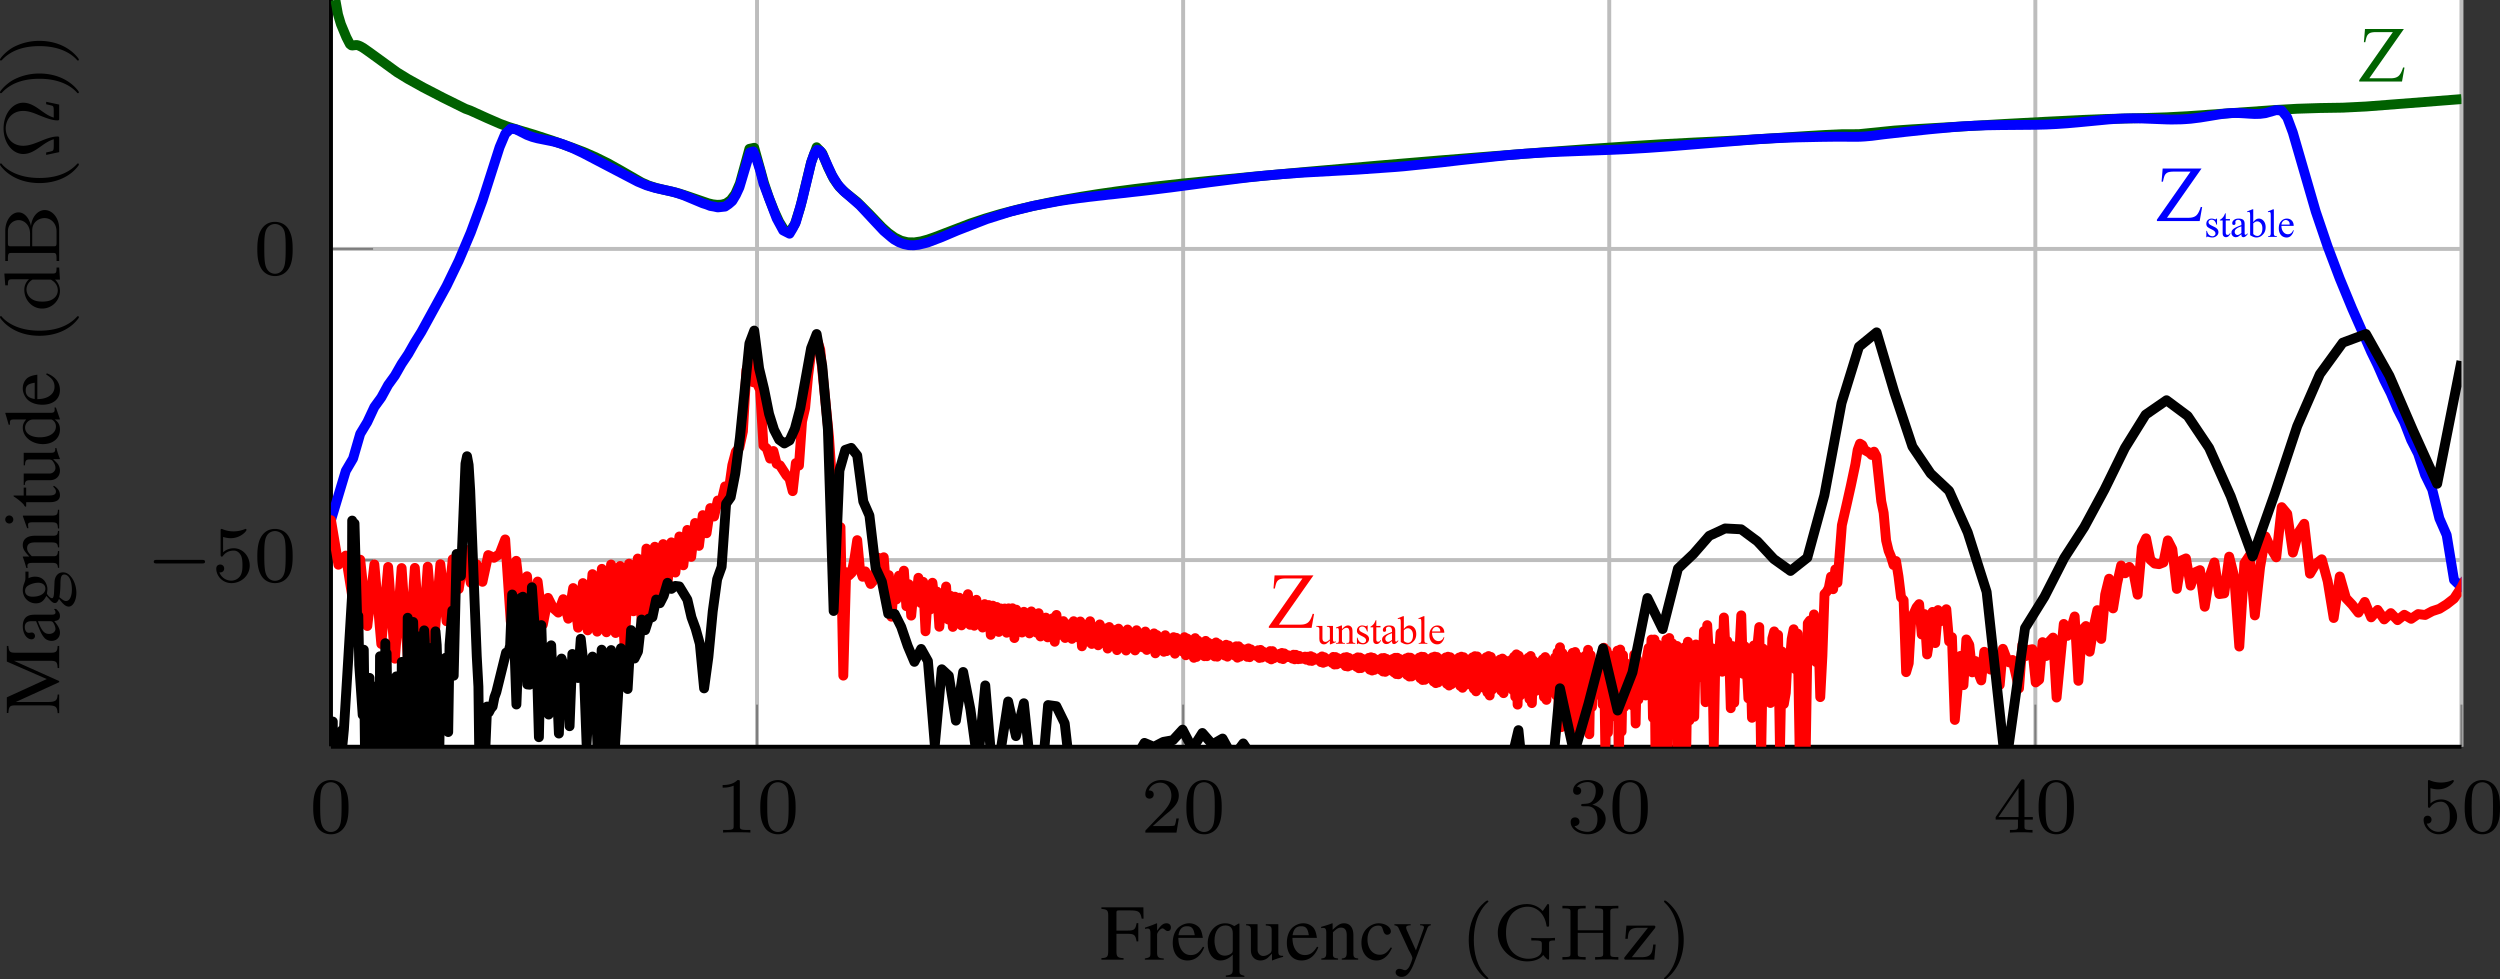 <svg xmlns="http://www.w3.org/2000/svg" width="336.193" height="131.703" viewBox="0 0 252.145 98.777"><rect x="0" y="0" width="252.145" height="98.777" fill="#333333" stroke="none"/><clipPath id="a"><path d="M248 78h4.145v7H248zm0 0"/></clipPath><clipPath id="b"><path d="M33.379 0h214.879v25H33.378zm0 0"/></clipPath><clipPath id="c"><path d="M33.379 10h214.879v49.8H33.378zm0 0"/></clipPath><clipPath id="d"><path d="M33.379 33.8h214.879v41.516H33.378zm0 0"/></clipPath><clipPath id="e"><path d="M33.379 32.8h214.879v42.516H33.378zm0 0"/></clipPath><clipPath id="f"><path d="M121 93h5v5.777h-5zm0 0"/></clipPath><clipPath id="g"><path d="M140 93h5v5.777h-5zm0 0"/></clipPath><clipPath id="h"><path d="M148 90h3v8.777h-3zm0 0"/></clipPath><clipPath id="i"><path d="M167 90h3v8.777h-3zm0 0"/></clipPath><path fill="#fff" d="M33.379 0h214.879v75.316H33.378zm0 0"/><path fill="none" stroke="#bdbdbd" stroke-miterlimit="10" stroke-width=".399" d="M33.379 75.316V0m42.973 75.316V0m42.976 75.316V0m42.977 75.316V0m42.976 75.316V0m42.977 75.316V0M33.379 56.488h214.879M33.378 25.105h214.88"/><path fill="none" stroke="#7d7d7d" stroke-miterlimit="10" stroke-width=".199" d="M33.379 75.316v-4.25m42.973 4.25v-4.25m42.976 4.25v-4.25m42.977 4.25v-4.25m42.976 4.25v-4.25m42.977 4.25v-4.25M33.379 56.488h4.25m-4.25-31.383h4.25"/><path fill="none" stroke="#000" stroke-miterlimit="10" stroke-width=".399" d="M33.379 75.316h214.879m-214.879 0V0"/><path d="M35.152 81.426c0-.844-.078-1.36-.343-1.875-.344-.703-1-.875-1.438-.875-1 0-1.375.75-1.484.969-.282.578-.297 1.375-.297 1.78 0 .532.015 1.329.406 1.97.36.593.953.75 1.375.75.39 0 1.063-.125 1.469-.907.297-.578.312-1.297.312-1.812m-1.78 2.484c-.267 0-.813-.125-.985-.953-.094-.453-.094-1.203-.094-1.625 0-.547 0-1.11.094-1.547.172-.812.781-.89.984-.89.266 0 .828.14.984.859.094.437.094 1.047.094 1.578 0 .469 0 1.188-.094 1.64-.171.829-.718.938-.984.938m41.246-5.015c0-.22-.015-.22-.234-.22-.328.313-.75.5-1.5.5v.266c.219 0 .64 0 1.11-.203v4.078c0 .297-.032.391-.782.391h-.281v.266c.328-.032 1.015-.032 1.375-.032s1.047 0 1.375.032v-.266h-.282c-.75 0-.78-.094-.78-.39zm5.625 2.531c0-.844-.078-1.36-.344-1.875-.343-.703-1-.875-1.437-.875-1 0-1.375.75-1.484.969-.282.578-.297 1.375-.297 1.78 0 .532.015 1.329.406 1.97.36.593.953.75 1.375.75.39 0 1.062-.125 1.469-.907.297-.578.312-1.297.312-1.812m-1.781 2.484c-.266 0-.813-.125-.984-.953-.094-.453-.094-1.203-.094-1.625 0-.547 0-1.11.094-1.547.171-.812.78-.89.984-.89.266 0 .828.14.984.859.094.437.094 1.047.094 1.578 0 .469 0 1.188-.094 1.64-.172.829-.718.938-.984.938m38.883-1.562c.125-.125.453-.391.594-.5.484-.453.953-.891.953-1.61 0-.953-.797-1.562-1.782-1.562-.968 0-1.593.719-1.593 1.437 0 .39.312.438.421.438.172 0 .422-.11.422-.422 0-.406-.406-.406-.5-.406.235-.594.766-.782 1.157-.782.734 0 1.125.625 1.125 1.297 0 .828-.579 1.438-1.532 2.39l-1 1.048c-.093.078-.093.094-.093.297h3.14l.235-1.422h-.25c-.016.156-.079.547-.172.703-.047.062-.656.062-.781.062h-1.422zm5.875-.922c0-.844-.078-1.36-.344-1.875-.344-.703-1-.875-1.437-.875-1 0-1.376.75-1.485.969-.281.578-.297 1.375-.297 1.78 0 .532.016 1.329.406 1.97.36.593.954.75 1.376.75a1.59 1.59 0 0 0 1.468-.907c.297-.578.313-1.297.313-1.812m-1.781 2.484c-.266 0-.813-.125-.985-.953-.094-.453-.094-1.203-.094-1.625 0-.547 0-1.11.094-1.547.172-.812.781-.89.984-.89.266 0 .829.14.985.859.094.437.094 1.047.094 1.578 0 .469 0 1.188-.094 1.64-.172.829-.719.938-.984.938m38.648-2.594c.625 0 1.031.454 1.031 1.297 0 1-.562 1.282-.984 1.282-.438 0-1.047-.157-1.328-.579.297 0 .5-.187.5-.437 0-.266-.188-.438-.453-.438-.204 0-.438.125-.438.454 0 .75.813 1.25 1.734 1.25 1.047 0 1.797-.735 1.797-1.532 0-.672-.53-1.265-1.343-1.453.625-.219 1.109-.75 1.109-1.39s-.719-1.094-1.547-1.094c-.86 0-1.5.453-1.5 1.062 0 .297.188.422.406.422.25 0 .407-.172.407-.406 0-.297-.266-.406-.438-.406.344-.438.953-.47 1.094-.47.203 0 .812.063.812.892 0 .546-.234.89-.343 1.015-.235.25-.422.266-.907.297-.156 0-.218.016-.218.125s.078.11.218.11zm6.109.11c0-.844-.078-1.36-.343-1.875-.344-.703-1-.875-1.438-.875-1 0-1.375.75-1.484.969-.282.578-.297 1.375-.297 1.78 0 .532.015 1.329.406 1.97.36.593.953.75 1.375.75.39 0 1.063-.125 1.469-.907.297-.578.312-1.297.312-1.812m-1.78 2.484c-.267 0-.813-.125-.985-.953-.094-.453-.094-1.203-.094-1.625 0-.547 0-1.11.094-1.547.172-.812.78-.89.984-.89.266 0 .828.14.984.859.094.437.094 1.047.094 1.578 0 .469 0 1.188-.094 1.64-.171.829-.718.938-.984.938m39.77-5.094c0-.156 0-.218-.172-.218-.094 0-.11 0-.188.109l-2.547 3.703v.25h2.25v.672c0 .297-.015.375-.64.375h-.172v.266c.672-.032.687-.032 1.14-.032s.47 0 1.141.032v-.266h-.172c-.625 0-.64-.078-.64-.375v-.672h.843v-.25h-.843zm-.594.641v2.953h-2.031zm5.582 1.969c0-.844-.078-1.36-.344-1.875-.344-.703-1-.875-1.437-.875-1 0-1.375.75-1.485.969-.281.578-.297 1.375-.297 1.78 0 .532.016 1.329.407 1.97.359.593.953.75 1.375.75a1.59 1.59 0 0 0 1.468-.907c.297-.578.313-1.297.313-1.812m-1.781 2.484c-.266 0-.813-.125-.985-.953-.094-.453-.094-1.203-.094-1.625 0-.547 0-1.11.094-1.547.172-.812.781-.89.985-.89.265 0 .828.14.984.859.094.437.094 1.047.094 1.578 0 .469 0 1.188-.094 1.64-.172.829-.719.938-.984.938m37.738-4.422c.11.032.422.125.766.125 1 0 1.593-.703 1.593-.828 0-.094-.047-.11-.093-.11-.016 0-.032 0-.094.032a3 3 0 0 1-1.11.219c-.468 0-.859-.11-1.109-.219-.078-.031-.094-.031-.11-.031-.093 0-.093.078-.093.234v2.328c0 .14 0 .235.125.235.062 0 .078-.032.125-.094.094-.11.39-.516 1.078-.516.438 0 .656.36.734.516.125.281.141.656.141.953s0 .734-.219 1.078c-.156.25-.484.485-.906.485a1.27 1.27 0 0 1-1.203-.844c.016.015.078.015.078.015.219 0 .406-.14.406-.39 0-.297-.234-.406-.39-.406s-.407.078-.407.421c0 .72.625 1.454 1.532 1.454 1 0 1.843-.782 1.843-1.766 0-.922-.671-1.75-1.609-1.75-.39 0-.766.125-1.078.406zm0 0"/><g clip-path="url(#a)"><path d="M252.145 81.426c0-.844-.079-1.36-.344-1.875-.344-.703-1-.875-1.438-.875-1 0-1.375.75-1.484.969-.281.578-.297 1.375-.297 1.78 0 .532.016 1.329.406 1.97.36.593.953.75 1.375.75.39 0 1.063-.125 1.469-.907.297-.578.313-1.297.313-1.812m-1.782 2.484c-.265 0-.812-.125-.984-.953-.094-.453-.094-1.203-.094-1.625 0-.547 0-1.11.094-1.547.172-.812.781-.89.984-.89.266 0 .828.14.985.859.093.437.093 1.047.093 1.578 0 .469 0 1.188-.093 1.64-.172.829-.72.938-.985.938m0 0"/></g><path d="M20.367 56.828c.14 0 .313 0 .313-.172 0-.187-.172-.187-.313-.187h-4.562c-.125 0-.297 0-.297.187 0 .172.172.172.297.172zm2.133-2.672c.11.032.422.125.766.125 1 0 1.593-.703 1.593-.828 0-.094-.047-.11-.093-.11-.016 0-.032 0-.094.032a3 3 0 0 1-1.11.219c-.468 0-.859-.11-1.109-.219-.078-.031-.094-.031-.11-.031-.093 0-.093.078-.093.234v2.328c0 .14 0 .235.125.235.063 0 .078-.032.125-.094.094-.11.39-.516 1.078-.516.438 0 .656.36.735.516.125.281.14.656.14.953s0 .734-.219 1.078c-.156.25-.484.484-.906.484a1.27 1.27 0 0 1-1.203-.843c.016.015.078.015.078.015.219 0 .406-.14.406-.39 0-.297-.234-.407-.39-.407s-.407.079-.407.422c0 .72.625 1.453 1.532 1.453 1 0 1.843-.78 1.843-1.765 0-.922-.671-1.75-1.609-1.75-.39 0-.765.125-1.078.406zm7.016 1.938c0-.844-.078-1.36-.344-1.875-.344-.703-1-.875-1.438-.875-1 0-1.375.75-1.484.968-.281.579-.297 1.376-.297 1.782 0 .531.016 1.328.406 1.968.36.594.953.75 1.375.75.391 0 1.063-.124 1.47-.906.296-.578.312-1.297.312-1.812m-1.782 2.484c-.265 0-.812-.125-.984-.953-.094-.453-.094-1.203-.094-1.625 0-.547 0-1.11.094-1.547.172-.812.781-.89.984-.89.266 0 .828.14.985.859.093.437.093 1.047.093 1.578 0 .469 0 1.188-.093 1.64-.172.829-.719.938-.985.938m1.782-33.453c0-.844-.078-1.36-.344-1.875-.344-.703-1-.875-1.438-.875-1 0-1.375.75-1.484.969-.281.578-.297 1.375-.297 1.781 0 .531.016 1.328.406 1.969.36.593.953.75 1.375.75.391 0 1.063-.125 1.47-.907.296-.578.312-1.296.312-1.812m-1.782 2.484c-.265 0-.812-.125-.984-.953-.094-.453-.094-1.203-.094-1.625 0-.547 0-1.11.094-1.547.172-.812.781-.89.984-.89.266 0 .828.14.985.86.093.437.093 1.046.093 1.577 0 .469 0 1.188-.093 1.64-.172.829-.719.938-.985.938m0 0"/><g clip-path="url(#b)"><path fill="none" stroke="#006100" stroke-linejoin="round" stroke-miterlimit="10" stroke-width=".996" d="m33.824-.012.266 1.465.293.984.55 1.32.356.692.16.125.098.012.406-.047.152.031.192.075.32.175.606.422 2.82 2.047 1.074.66 1.555.864 2 1.035 2.273 1.125.477.172 1.707.773 1.312.57.801.297 1.055.328 1.582.473 1.71.559 2.134.75 1.144.433 1.196.52 1.25.617 1.312.734 2.082 1.2.727.32.742.238.761.18.778.172.797.207.812.261 2.121.73.438.102.445.051.45-.02.452-.124.461-.332.465-.622.469-1.066.957-3.484.488-.106.989 3.57.504 1.497.507 1.28.516 1.122.523.84.524.195.535-.808.539-1.676 1.098-4.543.558-1.531.567.593.57 1.41.578 1.172.582.82.594.567 1.203.961 1.23 1.223 1.258 1.316.64.578.65.465.656.32.66.16.672.012.68-.105.683-.188.695-.242 3.594-1.375 1.496-.5 1.527-.453 1.567-.41 1.601-.375 1.641-.348 1.676-.32 1.715-.297 1.757-.277 1.797-.258 1.84-.242 1.88-.227 2.901-.32 3.004-.301 4.172-.395 5.492-.496 7.016-.613 6.227-.523 5.246-.418 5.492-.422 4.285-.313 4.438-.3 3.042-.188 3.114-.164 3.187-.152 1.621-.086 3.297-.203 3.375-.22 1.719-.1 1.734-.079 1.758-.008 3.574-.363 1.817-.125 9.406-.547 3.918-.21 4.008-.196 2.039-.082 2.062-.059 2.086-.05 2.11-.067 2.133-.113 4.343-.309 4.442-.312 2.261-.13 2.286-.073 2.312-.036 2.34-.117 9.629-.746"/></g><g clip-path="url(#c)"><path fill="none" stroke="#00f" stroke-linejoin="round" stroke-miterlimit="10" stroke-width=".996" d="m32.621 54.648.762-2.187 1.492-4.969.734-1.246.723-2.492.715-1.184.71-1.52.7-.964.691-1.262.684-.945.676-1.184.668-.996.664-1.168.652-1.047 2.547-4.644 1.234-2.547 1.207-2.848 1.18-3.199 1.73-5.406.563-1.336.559-.535.554.09 1.09.554.535.2.536.144 1.562.313.516.136.504.16 1 .403.984.468 2.84 1.485 2.691 1.406.871.363.852.254 1.664.371.406.102.805.266 1.957.82.383.121.379.148.379.063.37.082.739-.082.367-.25.363-.313.36-.605.355-.766 1.055-3.527.348-.105.343.84.344 1.07.336 1.336 1.336 3.523.652 1.203.645.328.316-.527.317-.625.629-2.2.921-3.84.305-.874.3-.395.302.118.3.492.883 1.941.578.942.57.644.567.492 1.11.973 1.351 1.453 1.05 1.121.774.66.254.2.504.289.5.187.492.102.489.015.484-.05.715-.172.238-.067 1.387-.527 1.57-.668 2.98-1.156 2.403-.758 2.281-.57 2.527-.477.524-.082.516-.078.515-.07.504-.07.504-.06.492-.066.492-.055.485-.058.48-.05.477-.06.472-.046.778-.09.457-.047.758-.09.746-.082.734-.086.727-.086.996-.125.703-.086 1.238-.164.95-.125 1.718-.234 3.8-.48 1.583-.169 1.676-.152 2.105-.156 4.102-.227.894-.047.781-.043 3.883-.273.774-.066 3.777-.391 1.91-.223 4.598-.492 1.898-.16 1.7-.106 1.734-.086 1.914-.074 3.457-.129 1.527-.07 2.012-.117 2.399-.172 8.546-.695 1.684-.098 1.164-.055 1.39-.047 2.282-.046 1.297-.016.883-.004.902.008.922-.004.469-.027.71-.063.481-.062.73-.094 2.266-.254 2.39-.254 2.231-.207 1.16-.09 1.188-.062 1.222-.043 1.25-.02 3.63-.031 1.042-.027 1.063-.051 1.086-.074 1.113-.098 3.094-.297.808-.055.817-.035.832-.012.848.012 2.62.102.454.004.914-.016.46-.027.47-.035.945-.118.965-.156.98-.164.5-.07.5-.047.508-.024.512.008.515.028.524.035.527.027.531-.012.54-.07 1.09-.309.55.047.559.696.566 1.52 2.316 7.984 1.196 3.52 1.218 3.222 1.247 3.02L238.5 34l.645 1.477.656 1.343.66 1.512.668 1.324.68 1.602.683 1.336.692 1.785.699 1.375.707 2.144.719 1.47.722 2.917.735 1.68.742 4.531.75.727.758-1.465"/></g><g clip-path="url(#d)"><path fill="none" stroke="red" stroke-linejoin="round" stroke-miterlimit="10" stroke-width=".996" d="m32.621 54.648.762-2.187.75 4.496.742-.922.734 4.633.723-4.219.715 6.688.71-6.211.7 8.027.691-7.773.684 9.254.676-9.141.668 9.758.664-9.774.652 9.032.649-9.157.64 7.57.633-7.816.625 5.754.621-6.258.613 3 .606-4.011.601 3.39.594-1.867.586 1.766.582-2.696.578.274.57-.39.563-1.462.559 8.262.554-6.105.547 4.667.543-3.109.535 5.512.536-4.98.527 4.34.52-2.692.515 1.02.516.464.504-1.355.504 1.972.496-3.093.496 4 .488-4.5.484 4.765.477-5.668.476 5.801.473-6.336.465 6.399.465-6.836.457 6.91.457-6.762.45 8.121.448-8.355.442 4.804.437-5.32.438 7.012.433-8.016.426 6.82.426-7.007.422 5.187.418-5.453.414 4.234.41-4.41.406 3.047.406-3.64.399 2.91.398-3.57.395 2.718.39-3.418.391 2.309.383-3.102.383 1.828.379-2.539.379.852.37-1.614.372.141.367-1.566.367.445.363-2.586.36-1.352.355-.425.356-1.625.351-6.188.348-1.008.348 2.235.343.039.344.73.336 5.621.34.297.332 1.016.332-.766.332 1.29.328.156.648 1.004.32.34.317 1.257.317-2.832.316.25.313-4.45.308-1.35.309-3.301.304-2.36.305-.863.3-.29.302.903.89 8.844.293 4.344.29.78.288 6.313.286-2.355.285 14.973.285-10.434.281.332.281-.273.278-1.434.277-1.855.273 2.894.274.8.27-.542.538 1.266.27-.305.527-2.332.262 1.672.262-1.727.258 3.527.257-1.726.258 4.195.254-3.011.254 1.269.25-2.395.25.829.25-1.336.246 3.582.246-2.215.246 3.168.243-2.625.242 1.101.242-2.293.238 2.54.238-2.13.239 4.985.238-3.707.234 1.512.23-2.7.235 2.09.23-1.195.231 3.543.227-2.938.226 1.274.227-2.395.226 3.332.223-2.394.227 3.137.218-3.047.223 1.62.219-1.519.219 2.793.214-2.426.22 1.59.214-2.312.215 3.09.215-2.102.21 2.195.212-2.617.21 2.207.208-1.402.21 1.996.207-2.363.208 1.91.203-1.817.203 3.004.207-2.941.199 1.57.203-1.437.2 2.515.203-2.367.199 1.418.195-1.414.2 2.445.195-2.46.195 1.968.195-1.976.195 3.004.192-2.864.191 1.684.192-1.238.191 1.859.192-2.09.187 1.559.188-1.235.187 1.856.188-2.219.183 2.043.188-1.492.183 1.605.184-1.976.183 2.347.18-1.683.184 1.152.18-1.37.18 1.991.179-1.785.18 1.441.175-1.597.18 2.387.176-2.707.175 2.046.176-1.207.172 1.078.176-1.292.172 1.699.172-1.27.172.79.171-.919.172 1.489.172-1.782.168 1.59.168-1.172.168 1.243.168-1.633.168 2.504.168-2.204.164 1.477.164-1.332.164 1.605.164-2.074.164 2.29.164-1.692.164 1.3.16-1.32.16 1.848.16-2.105.165 1.886.156-1.36.16 1.138.16-1.27.157 2.04.16-2.173.156 1.66.156-1.203.157 1.035.156-1.195.156 2.035.153-2.168.156 1.578.152-1.128.152.96.153-1.101.152 1.898.152-2.117.153 1.653.148-1.188.153.945.148-.957.152 1.653.149-2.035.148 1.75.149-1.27.148.918.145-.777.148 1.144.149-1.633.144 1.856.145-1.492.148 1.07.145-.8.144.78.145-1.23.14 2.012.145-1.844.144 1.398.14-1.027.145.754.141-.777.14 1.34.141-1.669.141 1.602.14-1.246.141.879.14-.586.138.61.14-1.063.137 1.668.14-1.602.137 1.328.137-.996.137.684.14-.57.133.972.137-1.484.137 1.824.136-1.688.133 1.461.137-1.199.133.977.136-1.063.133 1.77.133-1.985.137 1.899.132-1.656.133 1.273.133-.895.129.637.133-.805.133 1.372.132-1.547.13 1.543.132-1.356.13 1.067.128-.715.133.484.129-.726.129 1.273.129-1.414.128 1.437.13-1.277.128 1.004.13-.64.124.312.13-.414.128.906.125-1.094.129 1.203.125-1.12.129.937.125-.645.125.325.125-.274.125.676.129-.945.125 1.148.12-1.148.126 1.046.125-.828.125.485.125-.117.12.218.126-.504.125.766.121-.855.125.886.121-.785.121.574.125-.191.121-.008.121-.098.121.41.122-.601.12.777.122-.812.12.77.122-.602.121.246.121.062.121.102.121-.316.117.57.122-.711.117.836.12-.832.122.726.117-.421.121.085.117.016.118.156.12-.293.118.47.117-.556.117.618.121-.575.118.36.117.02.117-.2.117.195.117-.02.117-.116.118.289.113-.395.117.465.117-.453.235.441.113-.332.117.309.117-.172.114.047.117.117.113-.226.117.308.114-.297.117.047.113.352.113-.457.118.48.113-.379.117.278.113-.121.114.003.113.106.113-.137.117-.062.114.433.113-.574.113.64.113-.562.114.48.113-.328.113.188.114-.035.113-.07.113-.024.113.371.114-.613.113.77.113-.754.113.738.11-.63.113.513.113-.356.114.207.11-.148.112.367.114-.652.113.875.11-.91.113.949.113-.868.11.778.113-.617.109.449.113-.285.113.25.11-.512.113.84.11-.957.113 1.094.11-1.075.112 1.063.11-.945.113.816.11-.629.113.414.11-.469.112.746.11-.964.11 1.191.112-1.25.11 1.336.113-1.277.11 1.218.109-1.066.113.863.11-.62.113.558.11-.797.109 1.058.113-1.187.11 1.351.109-1.367.113 1.399.11-1.309.109 1.192.113-.989.11.68.109-.648.109.87.113-1.101.11 1.363.113-1.472.11 1.636.109-1.64.11 1.664.112-1.551.11 1.383.11-1.106.112.864.11-1.008.11 1.258.112-1.442.11 1.68.11-1.766.112 1.918.11-1.902.11 1.89.112-1.746.11 1.47.11-1.227.113 1.152.109-1.375.113 1.648.11-1.82.109 2.086.113-2.176.11 2.348.113-2.328.11 2.308.109-2.129.113 1.72.11-1.52.113 1.593.109-1.785.113 2.04.11-2.188.113 2.445.11-2.515.113 2.675.109-2.632.113 2.566.113-2.29.11 1.798.113-1.723.11 1.832.113-2 .113 2.258.11-2.402.113 2.668.113-2.739.11 2.907.113-2.856.113 2.73.113-2.374.11 1.835.113-1.843.113 1.988.113-2.152.114 2.422.113-2.575.113 2.868.114-2.954.109 3.137.113-3.082.113 2.836.114-2.434.113 2.004.113-2.039.118 2.176.113-2.36.113 2.65.113-2.825.114 3.172.113-3.285.117 3.546.113-3.52.114 3.208.113-2.727.117 2.336.113-2.394.114 2.515.117-2.687.113 2.992.117-3.168.114 3.559.117-3.672.113 3.976.117-3.89.117 3.32.114-2.828.117 2.383.117-2.344.117 2.367.114-2.48.117 2.687.117-2.84.117 3.145.117-3.242.118 3.488.117-3.32.117 2.57.117-2.238.117 2.07.117-2.195.118 2.383.12-2.653.118 3.078.117-3.37.121 4.038.117-4.277.118 5.07.12-4.93.122 4.028.117-3.59.121 3.192.117-3.13.121 3.126.121-3.235.122 3.5.117-3.691.12 4.176.122-4.352.121 4.754.121-4.32.121 3.18.121-2.825.121 2.469.125-2.453.121 2.46.122-2.648.125 2.934.12-3.215.122 3.805.125-4.032.125 4.317.12-3.832.126 2.933.125-2.777.12 2.543.126-2.73.125 2.867.125-3.278.125 3.832.125-4.355.125 5.73.125-6.242.129 8.059.125-7.465.125 6.082.129-5.746.125 5.09.129-4.98.129 4.85.125-4.98.128 5.426.13-5.77.128 7.614.13-7.7.128 6.805.129-6.375.129 5.403.129-5.164.129 4.812.133-4.828.128 5.035.133-5.328.13 6.477.132-7.059.129 8.516.133-7.985.132 5.239.133-4.473.133 3.305.133-2.778.133 2.274.133-2.301.136 2.348.133-3.149.137 4.52.133-5.723.136 9.91.133-9.637.137 8.286.137-7.836.136 6.246.137-5.848.137 5.074.136-5.015.141 5.148.137-6.035.14 12.023.137-12.136.14 8.27.141-7.712.137 5.235.14-4.422.141 3.152.145-2.32.14 1.816.141-1.922.14 3.57.145-5.144.145 6.938.14-6.489.145 4.082.145-2.96.289 1.87.144-2.105.149 2.774.144-3.946.149-.844.144 3.356.149-4.203.148 7.894.148-7.898.149 16.328.148-15.855.149 11.335.152-10.289.148 5.961.153-6.054.148 9.347.153-10.765.152 10.656.152-10.816.157 5.914.152-5.375.152 2.511.156-.785.157-1.465.148 17.7m.012 0 .152-16.91.313 2.917.156-3.582.16 9.832.156-10.382.16 7.933.16-7.433.16.878.161 6.192.164-7.297.16 3.34.164-2.047.16-1.246.165 3.305.164-4.704.164 7.176.168-7.77.164 2.895.168 1.086.164-1.652.168 9.777.168-9.394.172.82.167.086.172-2.828.168 3.906.172-5.469.172 3.489.172-1.118.176.946.172 5.832.175-6.266.176 5.707.176-5.668.176-.016.175.387.18-3.508.176 5.895.18-2.777.18 1.812.183 3.445.18-4.746.183 6.703.184-7.296.183-.016.184.004.184-1.844.187 13.133.188-10.965.187 3.871.188.356.187-3.516.191 4.781.188-6.511.191-.711.196 3.28.191-2.929.195 11.563.192-9.891.2 5.297.194-1.129.196-3.883.199.914.2-2.445.198-.992.2 4.05.203-3.613.203 11.93.203-9.844.203 2.75.207 7.004.207-12.879.207-.277.207 1.36.211-1.977.211 4.804.211-3.965.21 7.5.216-4.14.215-6.258.214-.219.215-.398.22-1.137.218 1.27.219-2 .218 1.343.446-5.8.449-1.953.453-2.02.46-2.18.231-1.441.23-.629.235.145.235.496.472.261.239.235.242-.328.238.449.488 4.554.242 1.172.247 2.774.25 1.043.246.597.254.84.25-.402.253 1.574.254 2.086.258.29.254 7.26.262-.898.262-4.605.261-.445.262-.586.266-.328.265 3.062.27-2.059.27 4.07.273-1.75.273-2.538.274 3.144.277-3.328.277 1.121.282-.511.28-.696.282 3.242.285-.425.29 8.347.577-6.46.293 2.952.293-4.609.297.54.297 2.78.3-1.148.306 1.184.3.777.309-2.887.309.43.308 1.363.313-.578.312.754.316 1.371.32-3.64.321.851.324.523.325-.25.656 2.864.332-4.39.336 1.136.336-.633.34-.063.34 3.352.347-.273.344-3.79.351 1.403.352-1.477.355-.386.356 6.05.723-7.425.363 1.203.367-.68.371-1.277.375 6.492.375-5.129.383-.398.379 2.59.387-2.438.386-1.754.395 2.902.394-4.468.395-1.606.402 2.996.406-2.504.407-1.824.41.785.414-.644.418.55.422 2.254.426-4.793.425-.894.434 2.164.434.383.44.062.442-.172.446-2.226.453.883.453 4.011.46-2.867.462-.21.469 2.745.468-1.351.477-.211.48 3.691.485-3.062.488-1.407.492 3.192.5-.07.5-3.704.508 2.028.512 7.039.515-8.399.524-.78.527 6.038.531-4.87.54-3.102.542 1.203.547.91.551-5.059.559.672.566 3.914.57-2.031.575-.879.582 5.035.59-.988.593-.465.602 2.223.605 3.699.613-4.188.622 2.18.625.664.632.805.641-1.082.645 1.555.656-.75.66.957.668-.633.68.707.683-.54.692.407.699-.477.707.09.719-.383.722-.238.735-.46.742-.579.75-1.148.758-1.465"/></g><g clip-path="url(#e)"><path fill="none" stroke="#000" stroke-linejoin="round" stroke-miterlimit="10" stroke-width=".996" d="M33.469 76.79v-2.544l.004 2.625v-3.629 2.473m.027-.387.055-.793.004.012.004-.031v-1.743l.003 2.317.004-.485.043.715m.04.926.003-1.648.004 2.285m.758-1.434.086-1.816.043 1.398.14-1.469.434-7.085.375-6.223.024-7.75.05 10.445.102-8.125.082-2.031.289 10.414.031-.379.031 1.059.032-1.778.093 4.95.348 5.046.113-6.574.118 10.063.078-.727.082.324.039 1.188m.129 5.016.043-12.047.043 1.652.047-2.629.09 11.18m.331 2.8.051-13.105.047 7.719.05-7.7.056 6.169m.156 6.398.054-7.398.055 5.894.055-8.832.055 9.078.058-14.386.172 9.449m.238 3.113.125-13.883.063 7.457.066-6.441.063 4.496.066 10.05.066-7.706.067 1.793.07-3.012.067 1.855.07-4.132.07-.098.07 5.121.055 8.602m.239-.516.074-14.117.074 6.734.078-4.726.078 8.046m.239 1.352.082-12.867.082 3.508.082-2.782.171 13.395m.172-2.07.09-16.504.18 5.117.09 12.066m.187 3.364.094-20.122.094 2.961.097 1.036.125 16.125m.118 0 .054-10.579.102-7.605.101-.496.207 8.555.106 1.703.11-10.852.109 1.977.109 3.257.11 7.63.113.742.113-11.829.113 2.422.117 1.055.141 14.02.215-19.176.121 1.375.125 4.105.125 7.582.125-9.175.125 3.335.129.848.133-3.613.129-1.79.136 2.352.133 5.137.137-8.793.277-3.46.14 6.57.29-12.274.144.469.149-.114.148 1.856.457-11.32.157-.75.16.87.16 2.594.66 16.704.168 3.074.168 13.594m.531-7.352.18-4.238.18.578.183-.36.188-.218.187-.942.188-.507.984-3.989.203.086.207-.808.207-5.141.211 4.805.215 6.289.434-10.75.218-.121.227 2.261.223 6.59.23.024.23-9.829.47 6.684.238 8.438.242-11.305.246 7.57.246-4.41.25 5.863.254-6.984.258 5.977.257-2.958.262 5.88.266-7.563.27.844.269-.235.273 6.215.278-7.285.28.484.286 1.938.285-3.953.293 2.695.293 7.895.297-5.442.3-3.355.306 3.882.304 8.082.313-12.66.316 6.457.316 4.864.325-11.282.324 10.704.664-10.891.336 3.664.34.45.347-5.938.348 2.863.352-.711.359-3.219.36 1.07.367-1.16.367-.152.375-1.777.379.37.382-.745.387-1.313.39.614.395-.297.403.047.812 1.332.414 1.785.422 1.156.422 1.523.43 4.489.433-3.164.438-4.602.445-3.242.45-1.25.452-6.367.461-.653.465-2.379.469-3.617.957-9.52.488-1.292.489 3.808.5 2.078.504 2.512.507 1.613.516.997.523.375.524-.301.535-1.192.539-2.03 1.098-6.083.558-1.43.567 3.235.57 6.394.578 18.305.582-14.156.594-2.094.598-.2.605.763.61 4.644.62 1.414.626 5.297.632 1.371.64 3.242.65.012.656 1.309.66 1.933.672 1.594.68-1.3.683 1.218.695 8.457.703-7.625.711.656.715 4.524.73-4.907.735 3.793.742 5.493.754-7.93.758 9.148.77-2.418.78-5.11.786 3.493.797-3.316.804 7.664.817 2.129.824-9.61.832.114.844 1.726.855 7.52m6.254-3.95.934-1.593.945.398.957-.5.969-.172.976-1.062.993 1.914 1-1.578 1.011 1.156 1.028-.594 1.035 1.89 1.05-1.398 1.06 1.61m25.327 2.808 1.368-5.757.949 9.207m3.062 0h-1.058l1.234-13.43 1.43 6.562 1.445-5.004 1.461-5.597 1.48 6.281 1.497-3.84 1.511-7.504 1.531 3.125 1.547-6.097 1.567-1.48 1.586-1.821 1.601-.746 1.621.086 1.641 1.218 1.656 1.782 1.68 1.199 1.695-1.336L184 49.96l1.734-9.304 1.758-5.683 1.778-1.453 1.796 6.066 1.817 5.453 1.84 2.719 1.859 1.746 1.879 4.195 1.906 6 1.922 17.676 1.95-14.027 1.968-3.172 1.992-3.903 2.016-3.113 2.039-3.777 2.062-4.203 2.086-3.356 2.11-1.457 2.133 1.586 2.16 3.219 2.183 4.879 2.207 6.07 2.235-6.332 2.261-6.812 2.286-5.239 2.312-3.18 2.34-.87 2.367 4.218 2.39 5.532 2.423 5.355 2.449-12.367"/></g><path d="M114.805 94.95v-1.845h-.172c-.11.641-.25.75-.89.75h-1.141V92.09c0-.219.03-.266.25-.266h1.078c.906 0 1.078.11 1.218.828h.188l-.016-1.14h-4.234v.156c.594.047.687.156.687.719v3.453c0 .656-.078.765-.687.797v.156h2.234v-.156c-.61-.032-.718-.14-.718-.719v-1.734h1.14c.656 0 .781.125.89.765zm.679-1.266c.11-.016.172-.032.266-.032.203 0 .281.125.281.485v1.984c0 .406-.062.453-.562.547v.125h1.906v-.125c-.547-.016-.672-.14-.672-.594v-1.797c0-.25.344-.64.547-.64.047 0 .125.031.219.11.125.108.203.155.312.155.188 0 .313-.125.313-.359 0-.25-.172-.422-.438-.422-.344 0-.562.188-.953.75v-.734l-.047-.016c-.422.188-.703.281-1.172.438zm5.844 1.796c-.375.61-.719.844-1.234.844-.453 0-.797-.234-1.031-.687-.141-.297-.204-.563-.22-1.047h2.47c-.079-.516-.157-.75-.344-1.016a1.36 1.36 0 0 0-1.031-.453c-.391 0-.766.156-1.079.422-.359.328-.578.89-.578 1.547 0 1.094.563 1.781 1.485 1.781.765 0 1.359-.469 1.687-1.328zm-2.469-1.156c.094-.61.36-.906.86-.906.484 0 .672.219.781.906zm0 0"/><g clip-path="url(#f)"><path d="M124.492 93.402c-.375-.218-.61-.28-.922-.28-1 0-1.765.89-1.765 2.03 0 1.016.53 1.72 1.28 1.72.454 0 .892-.204 1.25-.595v1.5c0 .453-.14.563-.702.61v.14h1.875v-.109c-.438-.11-.5-.172-.5-.5v-4.766h-.094zm-.156 2.375c0 .188-.031.297-.11.36-.171.156-.437.25-.687.25s-.469-.078-.625-.235c-.25-.234-.422-.75-.422-1.28 0-.938.422-1.532 1.094-1.532q.75 0 .75.797zm0 0"/></g><path d="M129.414 96.402h-.031c-.375 0-.453-.093-.453-.468v-2.72h-1.266v.126c.5.031.594.11.594.5v1.875c0 .219-.047.344-.156.422-.22.172-.454.281-.704.281-.312 0-.562-.281-.562-.61v-2.593h-1.156v.11c.375.015.484.14.484.5v2.015c0 .625.39 1.031.969 1.031.297 0 .61-.125.812-.344l.344-.343v.671l.031.016a7.5 7.5 0 0 1 1.094-.36zm3.422-.922c-.375.61-.719.844-1.234.844-.454 0-.797-.234-1.032-.687-.14-.297-.203-.563-.218-1.047h2.468c-.078-.516-.156-.75-.343-1.016a1.36 1.36 0 0 0-1.032-.453c-.39 0-.765.156-1.078.422-.36.328-.578.89-.578 1.547 0 1.094.563 1.781 1.484 1.781.766 0 1.36-.469 1.688-1.328zm-2.469-1.156c.094-.61.36-.906.86-.906.484 0 .671.219.78.906zm2.883-.703c.047-.031.125-.031.219-.031.219 0 .297.125.297.515v1.97c0 .452-.094.562-.5.593v.125h1.687v-.125c-.406-.031-.516-.125-.516-.406v-2.235c.375-.359.547-.468.813-.468.39 0 .578.25.578.78v1.673c0 .5-.094.625-.5.656v.125h1.656v-.125c-.39-.031-.484-.125-.484-.516v-1.828c0-.75-.344-1.203-.937-1.203-.36 0-.61.14-1.157.656v-.64l-.047-.016c-.39.156-.672.234-1.109.36zm7.031 1.922c-.39.562-.672.75-1.125.75-.719 0-1.234-.625-1.234-1.547 0-.828.437-1.39 1.078-1.39.297 0 .39.093.469.39l.062.172c.063.219.203.36.36.36.218 0 .39-.141.39-.329 0-.453-.562-.828-1.234-.828-.39 0-.797.172-1.11.453-.406.344-.625.89-.625 1.516 0 1.047.625 1.781 1.516 1.781.36 0 .672-.125.953-.375.219-.187.375-.406.61-.875zm0 0"/><g clip-path="url(#g)"><path d="M144.309 93.215h-1.079v.11c.266 0 .391.077.391.202 0 .032-.016.078-.031.141l-.781 2.187-.907-2.015a.8.8 0 0 1-.078-.297c0-.14.11-.203.453-.219v-.11h-1.64v.11c.203.031.343.11.406.25l.906 1.953.031.078.11.235c.234.39.36.687.36.797 0 .125-.188.625-.313.86-.125.218-.297.358-.407.358a.6.6 0 0 1-.203-.046 1 1 0 0 0-.422-.094.35.35 0 0 0-.343.36c0 .25.265.452.593.452.532 0 .922-.437 1.344-1.593l1.235-3.25c.093-.25.187-.329.375-.36zm0 0"/></g><g clip-path="url(#h)"><path d="M149.96 98.777c.063 0 .157 0 .157-.093 0-.032 0-.032-.11-.141-1.093-1.031-1.359-2.5-1.359-3.734 0-2.297.938-3.375 1.344-3.75.125-.094.125-.11.125-.141 0-.047-.031-.094-.11-.094-.124 0-.53.406-.593.469-1.062 1.125-1.281 2.547-1.281 3.516 0 1.78.734 3.218 1.828 3.968m0 0"/></g><path d="M156.238 95.215c0-.313.032-.36.594-.36v-.265c-.406.031-.625.031-1.094.031-.328 0-.984 0-1.297-.031v.265h.282c.765 0 .78.094.78.391v.516c0 .156 0 .484-.421.718-.39.22-.844.22-.937.22-.813 0-2.25-.5-2.25-2.626 0-2.172 1.453-2.625 2.187-2.625.797 0 1.688.578 1.89 1.89.016.079.016.126.126.126.14 0 .14-.047.14-.203v-1.875c0-.125 0-.203-.11-.203-.046 0-.062 0-.124.109l-.406.594a2.13 2.13 0 0 0-1.594-.703c-1.594 0-2.938 1.28-2.938 2.89 0 1.578 1.313 2.89 2.97 2.89.609 0 1.296-.187 1.609-.655.156.218.421.484.5.484.093 0 .093-.094.093-.203zm6.172-3.219c0-.297.031-.375.64-.375h.173v-.266c-.672.016-.688.016-1.172.016s-.5 0-1.172-.016v.266h.172c.625 0 .64.078.64.375v1.828h-2.562v-1.828c0-.297.016-.375.625-.375h.172v-.266c-.672.016-.688.016-1.172.016-.469 0-.484 0-1.172-.016v.266h.188c.609 0 .625.078.625.375v4.156c0 .297-.016.375-.625.375h-.188v.266c.688-.031.703-.031 1.172-.031.484 0 .5 0 1.172.031v-.266h-.172c-.61 0-.625-.078-.625-.375V94.09h2.562v2.062c0 .297-.015.375-.64.375h-.172v.266c.672-.031.687-.031 1.172-.031s.5 0 1.172.031v-.266h-.172c-.61 0-.64-.078-.64-.375zm4.485 1.641c.046-.078.062-.094.062-.157 0-.125-.094-.125-.219-.125h-2.703l-.11 1.329h.25c.048-.829.235-1.11 1.126-1.11h.906l-2.312 2.922c-.063.078-.079.094-.079.156 0 .141.094.141.235.141h2.797l.14-1.531h-.25c-.078.922-.234 1.281-1.218 1.281h-.938zm0 0"/><g clip-path="url(#i)"><path d="M169.816 94.809a5.6 5.6 0 0 0-.625-2.61c-.39-.734-1.125-1.375-1.265-1.375-.078 0-.094.047-.094.094 0 .031 0 .047.094.14 1.11 1.063 1.36 2.516 1.36 3.75 0 2.282-.938 3.36-1.345 3.735-.109.094-.109.11-.109.14 0 .047.016.094.094.094.125 0 .531-.406.594-.468 1.062-1.125 1.296-2.547 1.296-3.5m0 0"/></g><path d="M1.406 66.645h3.61c.656 0 .765.093.797.734h.156v-2.234h-.157c-.03.578-.14.687-.718.687H1.562c-.562 0-.671-.094-.718-.687H.688v1.578l4.03 1.765-4.03 1.844v1.578h.156c.047-.656.14-.765.719-.765h3.234c.828 0 .969.125 1.016.78h.156v-1.874h-.157c-.03.61-.203.75-1.015.75H1.594l4.375-2v-.11zm4.032-5.227c.109.125.156.219.156.344 0 .187-.11.234-.469.234H3.578c-.422 0-.64.047-.844.172-.28.172-.437.516-.437.984 0 .75.39 1.328.906 1.328a.34.34 0 0 0 .328-.328c0-.203-.156-.359-.328-.359-.031 0-.078 0-.125.016-.078.015-.14.015-.187.015-.22 0-.391-.25-.391-.578 0-.39.219-.594.656-.594h.485c.5 1.22.562 1.36.859 1.703.156.172.438.282.703.282.5 0 .844-.344.844-.828 0-.36-.172-.688-.578-1.172.406-.032.578-.188.578-.516 0-.266-.094-.437-.39-.703zm-.454 1.234c.25 0 .329.032.422.203.11.188.188.407.188.579 0 .28-.282.5-.625.5h-.032c-.468 0-.75-.329-1.109-1.282zm-2.109-5.004h-.312v.625c0 .157-.016.266-.079.438l-.062.172a1.9 1.9 0 0 0-.125.64c0 .735.578 1.329 1.312 1.329.5 0 .797-.22 1.063-.75.14.156.281.296.312.343.235.266.391.375.547.375.172 0 .266-.093.422-.422.422.563.688.782.984.782.422 0 .766-.625.766-1.39 0-.595-.203-1.22-.547-1.626-.234-.297-.5-.437-.797-.437-.5 0-.828.375-.859.968l-.047 1.016c-.016.422-.078.625-.203.625-.172 0-.437-.266-.516-.469.016-.078.016-.14.016-.156.031-.156.031-.25.031-.297 0-.297-.125-.625-.328-.875-.234-.25-.516-.375-.906-.375a1.36 1.36 0 0 0-.672.156zm3.11 2.579c.062-.266.109-.907.109-1.297 0-.72.093-.985.39-.985.454 0 .766.61.766 1.516 0 .687-.234 1.156-.578 1.156-.188 0-.281-.062-.688-.39M3.28 60.18c-.469 0-.75-.22-.75-.578 0-.25.125-.454.375-.579.281-.156.64-.25.953-.25.438 0 .72.235.72.594 0 .485-.516.813-1.282.813zm-.483-2.895c-.031-.047-.031-.125-.031-.219 0-.218.125-.296.515-.296H5.25c.453 0 .563.093.594.5h.125v-1.688h-.125c-.032.406-.125.516-.407.516H3.204c-.36-.375-.469-.547-.469-.813 0-.39.25-.578.782-.578h1.672c.5 0 .625.094.656.5h.125v-1.656h-.125c-.032.39-.125.484-.516.484H3.5c-.75 0-1.203.344-1.203.938 0 .359.14.609.656 1.156h-.64l-.016.047c.156.39.234.672.36 1.11zm-.5-5.25.437 1.235h.125v-.063a2 2 0 0 1-.03-.281c0-.188.124-.25.483-.25h1.844c.578 0 .657.078.688.625h.125v-1.89h-.125c-.032.53-.11.593-.688.593H2.328zM.53 52.41a.4.4 0 0 0 .407.39.4.4 0 0 0 .406-.39.417.417 0 0 0-.407-.422.407.407 0 0 0-.406.422m1.86-3.23v.797h-.937c-.078 0-.094.015-.094.062.063.063.141.11.22.156.437.313.827.657.859.782.046.078.109.125.14.125s.047 0 .063-.032v-.422h2.39c.672 0 1.016-.234 1.016-.703 0-.39-.188-.687-.61-.953l-.078.094c.188.172.282.312.282.484 0 .297-.22.407-.72.407h-2.28v-.797zm3.188-3.996v.03c0 .376-.094.454-.469.454H2.391v1.266h.125c.03-.5.109-.594.5-.594H4.89c.218 0 .343.047.422.156.171.219.28.453.28.703 0 .313-.28.563-.609.563H2.391v1.156H2.5c.016-.375.14-.484.5-.484h2.016c.625 0 1.03-.391 1.03-.97 0-.296-.124-.609-.343-.812l-.344-.343h.672l.016-.032a7.5 7.5 0 0 1-.36-1.093zm.469-2.907-.406-1.172H5.5c.016.141.016.157.016.172 0 .297-.094.36-.453.36H.547l-.016.031c.125.39.203.672.344 1.172H1v-.172c0-.297.078-.36.406-.36h1.235c-.25.297-.344.516-.344.829 0 .922.906 1.656 2.031 1.656 1.031 0 1.719-.594 1.719-1.469 0-.453-.156-.75-.531-1.015h.515zm-.89.032c.062 0 .155.046.234.125.156.14.25.343.25.578 0 .656-.641 1.093-1.625 1.093-.907 0-1.485-.39-1.485-.984 0-.422.375-.812.797-.812zm-.501-4.536c.61.375.844.72.844 1.235 0 .453-.234.797-.687 1.031-.297.14-.563.203-1.047.219v-2.469c-.516.078-.75.156-1.016.344-.281.25-.453.61-.453 1.031 0 .39.156.766.422 1.078.328.36.89.578 1.547.578 1.093 0 1.78-.562 1.78-1.484 0-.766-.468-1.36-1.327-1.688zM3.5 40.243c-.61-.095-.906-.36-.906-.86 0-.485.219-.672.906-.781zm4.453-8.203c0-.063 0-.157-.094-.157-.03 0-.03 0-.14.11-1.032 1.093-2.5 1.359-3.735 1.359-2.296 0-3.375-.938-3.75-1.344-.093-.125-.109-.125-.14-.125-.047 0-.094.031-.094.11 0 .124.406.53.469.593 1.125 1.062 2.547 1.281 3.515 1.281 1.782 0 3.22-.734 3.97-1.828M.531 28.777h.266c0-.53.047-.609.437-.609h1.688a1.4 1.4 0 0 0-.469 1.078c0 1 .781 1.875 1.797 1.875.984 0 1.797-.797 1.797-1.797 0-.469-.219-.86-.5-1.125h.5l-.078-1.219h-.266c0 .547-.047.61-.437.61H.438zm4.453-.578c.141 0 .172 0 .329.125.328.219.515.578.515.953s-.187.688-.484.875c-.313.22-.703.266-1.078.266-.47 0-.797-.078-1.063-.266a1.15 1.15 0 0 1-.531-.953c0-.375.203-.765.61-1zM.531 26.324h.266v-.187c0-.61.078-.625.375-.625h4.156c.297 0 .375.015.375.625v.187h.266V23.06c0-1.094-.703-1.875-1.453-1.875-.657 0-1.282.609-1.391 1.609-.187-.86-.703-1.375-1.25-1.375-.719 0-1.344.797-1.344 1.875zm2.5-1.484H1.11c-.265 0-.312-.016-.312-.39v-1.11c0-.781.61-1.14 1.078-1.14.547 0 1.156.468 1.156 1.39zm2.672-.39c0 .374-.047.39-.328.39H3.25v-1.625c0-.766.625-1.219 1.25-1.219.64 0 1.203.531 1.203 1.344zm2.25-7.813c0-.063 0-.157-.094-.157-.03 0-.03 0-.14.11-1.032 1.094-2.5 1.36-3.735 1.36-2.296 0-3.375-.938-3.75-1.345-.093-.125-.109-.125-.14-.125-.047 0-.094.032-.094.11 0 .125.406.531.469.594 1.125 1.062 2.547 1.28 3.515 1.28 1.782 0 3.22-.734 3.97-1.827m-3.298-6.371v.25c.078.015.485.109.625.156.078.047.14.062.14.531v.656c-.468-.14-.812-.375-1.312-.734s-1.078-.766-1.765-.766c-1.078 0-1.985 1.125-1.985 2.594s.907 2.578 1.985 2.578c.703 0 1.25-.39 1.86-.828.405-.281.765-.531 1.218-.656v.64c0 .47-.063.485-.14.532-.141.062-.548.14-.626.156v.25l1.313-.281v-1.36c0-.171 0-.218-.172-.218-.578 0-1.266.28-1.75.484-.547.219-1.125.453-1.703.453-1.188 0-1.766-.906-1.766-1.75 0-.86.594-1.765 1.766-1.765.578 0 1.125.234 1.61.437.593.234 1.265.516 1.827.516.188 0 .188-.047.188-.235v-1.36zm-.672-2.852a5.6 5.6 0 0 0-2.609.625C.641 8.43 0 9.164 0 9.305c0 .078.047.093.094.093.031 0 .047 0 .14-.093 1.063-1.11 2.516-1.36 3.75-1.36 2.282 0 3.36.938 3.735 1.344.093.11.11.11.14.11.047 0 .094-.016.094-.094 0-.125-.406-.532-.469-.594-1.125-1.063-2.546-1.297-3.5-1.297m0-3.293a5.6 5.6 0 0 0-2.609.625C.641 5.136 0 5.871 0 6.012c0 .078.047.093.094.093.031 0 .047 0 .14-.093 1.063-1.11 2.516-1.36 3.75-1.36 2.282 0 3.36.938 3.735 1.344.093.11.11.11.14.11.047 0 .094-.016.094-.094 0-.125-.406-.532-.469-.594-1.125-1.063-2.546-1.297-3.5-1.297m0 0"/><path fill="#00f" d="m222.043 16.996-3.484 4.969h2.171c.333 0 .586-.07.766-.219q.264-.217.469-.875l.14.016-.25 1.406h-4.312v-.14l3.39-4.844h-1.687q-.423 0-.625.093a.64.64 0 0 0-.281.266q-.094.176-.188.656h-.14l.11-1.328zm1.562 5.051v.61h-.062q-.081-.281-.203-.391a.4.4 0 0 0-.281-.11.36.36 0 0 0-.235.078q-.08.082-.078.157 0 .11.063.187c.039.055.125.11.25.172l.28.14q.406.188.407.516c0 .157-.062.29-.187.39s-.266.157-.422.157q-.158-.002-.375-.062a.3.3 0 0 0-.094-.032c-.031 0-.059.024-.078.063h-.063v-.64h.063c.039.179.11.312.203.406q.154.14.36.14a.27.27 0 0 0 .202-.078.23.23 0 0 0 .094-.187q0-.14-.094-.235c-.094-.095-.187-.14-.375-.234s-.312-.176-.375-.25a.45.45 0 0 1-.078-.282q0-.217.141-.359a.54.54 0 0 1 .39-.156q.106 0 .266.047a.4.4 0 0 0 .125.031q.03.001.047-.016.012-.012.047-.062zm.879-.531v.578h.422v.14h-.422v1.157q0 .189.047.25.06.046.14.047.06.002.126-.032a.3.3 0 0 0 .094-.125h.078a.8.8 0 0 1-.203.297.42.42 0 0 1-.25.094.4.4 0 0 1-.188-.047.4.4 0 0 1-.125-.14 1 1 0 0 1-.031-.297v-1.204h-.281v-.062q.093-.047.203-.14a1 1 0 0 0 .203-.25c.031-.052.07-.141.125-.266zm1.579 2.109q-.284.221-.344.25a.6.6 0 0 1-.235.047.4.4 0 0 1-.297-.125.43.43 0 0 1-.125-.328q0-.14.063-.235.076-.123.266-.234c.132-.082.359-.18.672-.297v-.062q0-.282-.094-.375-.082-.094-.235-.094a.32.32 0 0 0-.203.062.19.19 0 0 0-.078.157l.016.109q0 .095-.047.14c-.047.046-.074.047-.125.047a.17.17 0 0 1-.125-.046.27.27 0 0 1-.031-.141c0-.113.054-.219.172-.312q.17-.141.468-.141c.164 0 .297.027.39.078a.35.35 0 0 1 .173.188c.031.062.047.18.047.343v.938c.007.031.02.054.03.062q.03.017.063.016h.047a1 1 0 0 0 .156-.156v.109q-.222.299-.421.297a.22.22 0 0 1-.157-.063q-.046-.059-.047-.234m0-.125v-.672q-.3.11-.375.156a.9.9 0 0 0-.235.188.36.36 0 0 0-.062.203.34.34 0 0 0 .078.234.28.28 0 0 0 .203.094q.14.001.39-.203m1.197-1.094q.264-.358.562-.36.28 0 .485.235c.132.157.203.371.203.64q-.001.486-.313.767a.84.84 0 0 1-.61.265.9.9 0 0 1-.312-.062 1.7 1.7 0 0 1-.328-.172v-1.86q-.002-.294-.015-.359-.018-.076-.047-.094a.12.12 0 0 0-.078-.031.4.4 0 0 0-.14.031l-.032-.078.547-.219h.078zm0 .125v1.078q.107.094.203.141a.6.6 0 0 0 .234.047q.17 0 .328-.188c.102-.132.157-.328.157-.578q-.002-.34-.157-.515-.159-.188-.359-.188a.5.5 0 0 0-.203.047 1.5 1.5 0 0 0-.203.156m2.078-1.421v2.374q-.002.177.031.235.03.047.078.078a.7.7 0 0 0 .188.015v.079h-.875v-.078a.4.4 0 0 0 .156-.016.3.3 0 0 0 .078-.078.6.6 0 0 0 .031-.235V21.86q-.001-.294-.015-.359-.018-.076-.047-.094c-.024-.02-.047-.031-.078-.031s-.074.012-.125.031l-.031-.078.53-.219zm.766 1.671q-.001.392.203.625a.56.56 0 0 0 .453.219q.168 0 .297-.094.14-.094.234-.328l.047.031a.95.95 0 0 1-.234.5.6.6 0 0 1-.485.22.74.74 0 0 1-.562-.25q-.222-.266-.22-.688.001-.452.235-.703a.74.74 0 0 1 .578-.266q.311.002.5.203c.125.125.188.305.188.531zm0-.125h.828a.6.6 0 0 0-.032-.234.4.4 0 0 0-.156-.172.4.4 0 0 0-.203-.062.4.4 0 0 0-.281.125.58.58 0 0 0-.156.343m0 0"/><g fill="red"><path d="M132.473 58.031 128.988 63h2.172c.332 0 .586-.07.766-.219q.264-.217.469-.875l.14.016-.25 1.406h-4.312v-.14l3.39-4.844h-1.687q-.423 0-.625.093a.64.64 0 0 0-.281.266q-.094.176-.188.656h-.14l.109-1.328zm1.968 5.098v1.094q-.001.315.016.39a.15.15 0 0 0 .047.094q.03.017.078.016a.34.34 0 0 0 .14-.032l.032.063-.547.234h-.078v-.39a2 2 0 0 1-.36.328.5.5 0 0 1-.25.062.4.4 0 0 1-.265-.093.5.5 0 0 1-.156-.22 1.7 1.7 0 0 1-.032-.39v-.797a.35.35 0 0 0-.03-.172.17.17 0 0 0-.095-.078.4.4 0 0 0-.187-.031v-.078h.625v1.203q0 .252.094.328a.3.3 0 0 0 .203.078.4.4 0 0 0 .187-.047q.106-.06.266-.203v-1.015c0-.102-.024-.172-.063-.203q-.046-.061-.234-.063v-.078zm0 0"/><path d="M135.348 63.457q.328-.375.609-.375.14 0 .25.078a.45.45 0 0 1 .172.235q.03.126.031.359v.766q-.002.175.031.234.03.047.079.078a.6.6 0 0 0 .171.016v.078h-.89v-.078h.047q.123.002.172-.032.044-.028.062-.109a.7.7 0 0 0 .016-.187v-.735a.76.76 0 0 0-.063-.344q-.065-.124-.219-.125-.234.001-.468.266v.938c0 .125.007.199.03.218a.2.2 0 0 0 .079.094.7.7 0 0 0 .188.016v.078h-.891v-.078h.047q.14 0 .187-.063.048-.06.047-.265v-.657a3 3 0 0 0-.015-.39q-.018-.076-.047-.094a.12.12 0 0 0-.078-.031.4.4 0 0 0-.141.03l-.016-.077.532-.219h.078zm2.59-.375v.61h-.063q-.081-.281-.203-.391a.4.4 0 0 0-.281-.11.36.36 0 0 0-.235.079q-.08.08-.078.156 0 .11.063.187c.039.055.125.11.25.172l.28.14q.406.189.407.516c0 .157-.062.29-.187.391a.66.66 0 0 1-.422.156q-.158-.002-.375-.062a.3.3 0 0 0-.094-.031q-.048.002-.078.062h-.063v-.64h.063c.039.18.11.312.203.406q.154.14.36.14a.27.27 0 0 0 .202-.078.23.23 0 0 0 .094-.187q0-.14-.094-.235c-.094-.095-.187-.14-.375-.234s-.312-.176-.375-.25a.45.45 0 0 1-.078-.281q0-.218.141-.36a.54.54 0 0 1 .39-.156q.106 0 .266.047a.4.4 0 0 0 .125.031q.03 0 .047-.015c.008-.008.024-.032.047-.063zm.875-.532v.579h.421v.14h-.422v1.157q0 .189.047.25.06.047.141.047a.25.25 0 0 0 .125-.032.3.3 0 0 0 .094-.125h.078a.8.8 0 0 1-.203.297.42.42 0 0 1-.25.094.4.4 0 0 1-.188-.047.4.4 0 0 1-.125-.14 1 1 0 0 1-.031-.297V63.27h-.281v-.063q.093-.047.203-.14a1 1 0 0 0 .203-.25c.031-.051.07-.141.125-.266zm1.582 2.11q-.284.222-.344.25a.6.6 0 0 1-.235.047.4.4 0 0 1-.296-.125.43.43 0 0 1-.125-.328q0-.141.062-.234.076-.123.266-.235c.132-.082.359-.18.672-.297v-.062q0-.282-.094-.375-.082-.094-.235-.094a.32.32 0 0 0-.203.063.19.19 0 0 0-.078.156l.016.11q0 .093-.047.14c-.047.047-.074.047-.125.047a.17.17 0 0 1-.125-.047.3.3 0 0 1-.031-.14c0-.114.054-.22.172-.313q.17-.141.468-.141c.164 0 .297.027.39.078a.35.35 0 0 1 .173.188c.031.062.047.18.047.343v.938c.007.031.02.055.03.062q.03.017.063.016h.047a1 1 0 0 0 .157-.156v.11q-.224.296-.422.296a.22.22 0 0 1-.157-.062q-.045-.06-.046-.235m0-.125v-.672q-.3.11-.375.157a.9.9 0 0 0-.235.187.36.36 0 0 0-.062.203.34.34 0 0 0 .078.235.28.28 0 0 0 .203.093q.14.001.39-.203m1.196-1.094q.264-.358.562-.359.28 0 .485.234.201.236.203.641-.001.485-.313.766a.84.84 0 0 1-.609.265.9.9 0 0 1-.313-.062 1.7 1.7 0 0 1-.328-.172v-1.86q-.001-.294-.015-.359-.018-.076-.047-.094a.12.12 0 0 0-.078-.03.4.4 0 0 0-.14.03l-.032-.078.547-.218h.078zm0 .125v1.079q.107.093.203.14a.6.6 0 0 0 .234.047q.17 0 .328-.187c.102-.133.157-.329.157-.579q-.002-.34-.157-.515-.158-.188-.359-.188a.5.5 0 0 0-.203.047 1.5 1.5 0 0 0-.203.156m2.074-1.421v2.375q-.002.175.031.234.03.047.078.078a.7.7 0 0 0 .188.016v.078h-.875v-.078a.4.4 0 0 0 .156-.016.3.3 0 0 0 .078-.078.6.6 0 0 0 .032-.234v-1.625q-.002-.295-.016-.36-.017-.076-.047-.094-.033-.03-.078-.03a.3.3 0 0 0-.125.03l-.031-.078.53-.218zm.77 1.671q-.001.393.203.625a.56.56 0 0 0 .453.22q.168 0 .297-.095.14-.093.234-.328l.047.032a.95.95 0 0 1-.234.5.6.6 0 0 1-.485.218.74.74 0 0 1-.562-.25c-.149-.175-.219-.406-.219-.687q0-.451.234-.703a.74.74 0 0 1 .578-.266q.312.002.5.203c.125.125.188.305.188.531zm0-.125h.828a.6.6 0 0 0-.032-.234.4.4 0 0 0-.156-.172.4.4 0 0 0-.203-.062.4.4 0 0 0-.281.125.58.58 0 0 0-.156.343m0 0"/></g><path fill="#006300" d="m242.45 2.926-3.485 4.969h2.172c.332 0 .586-.07.765-.22q.263-.217.47-.874l.14.015-.25 1.407h-4.313v-.141l3.39-4.844h-1.687c-.28 0-.492.032-.625.094a.64.64 0 0 0-.28.266q-.095.176-.188.656h-.141l.11-1.328zm0 0"/></svg>